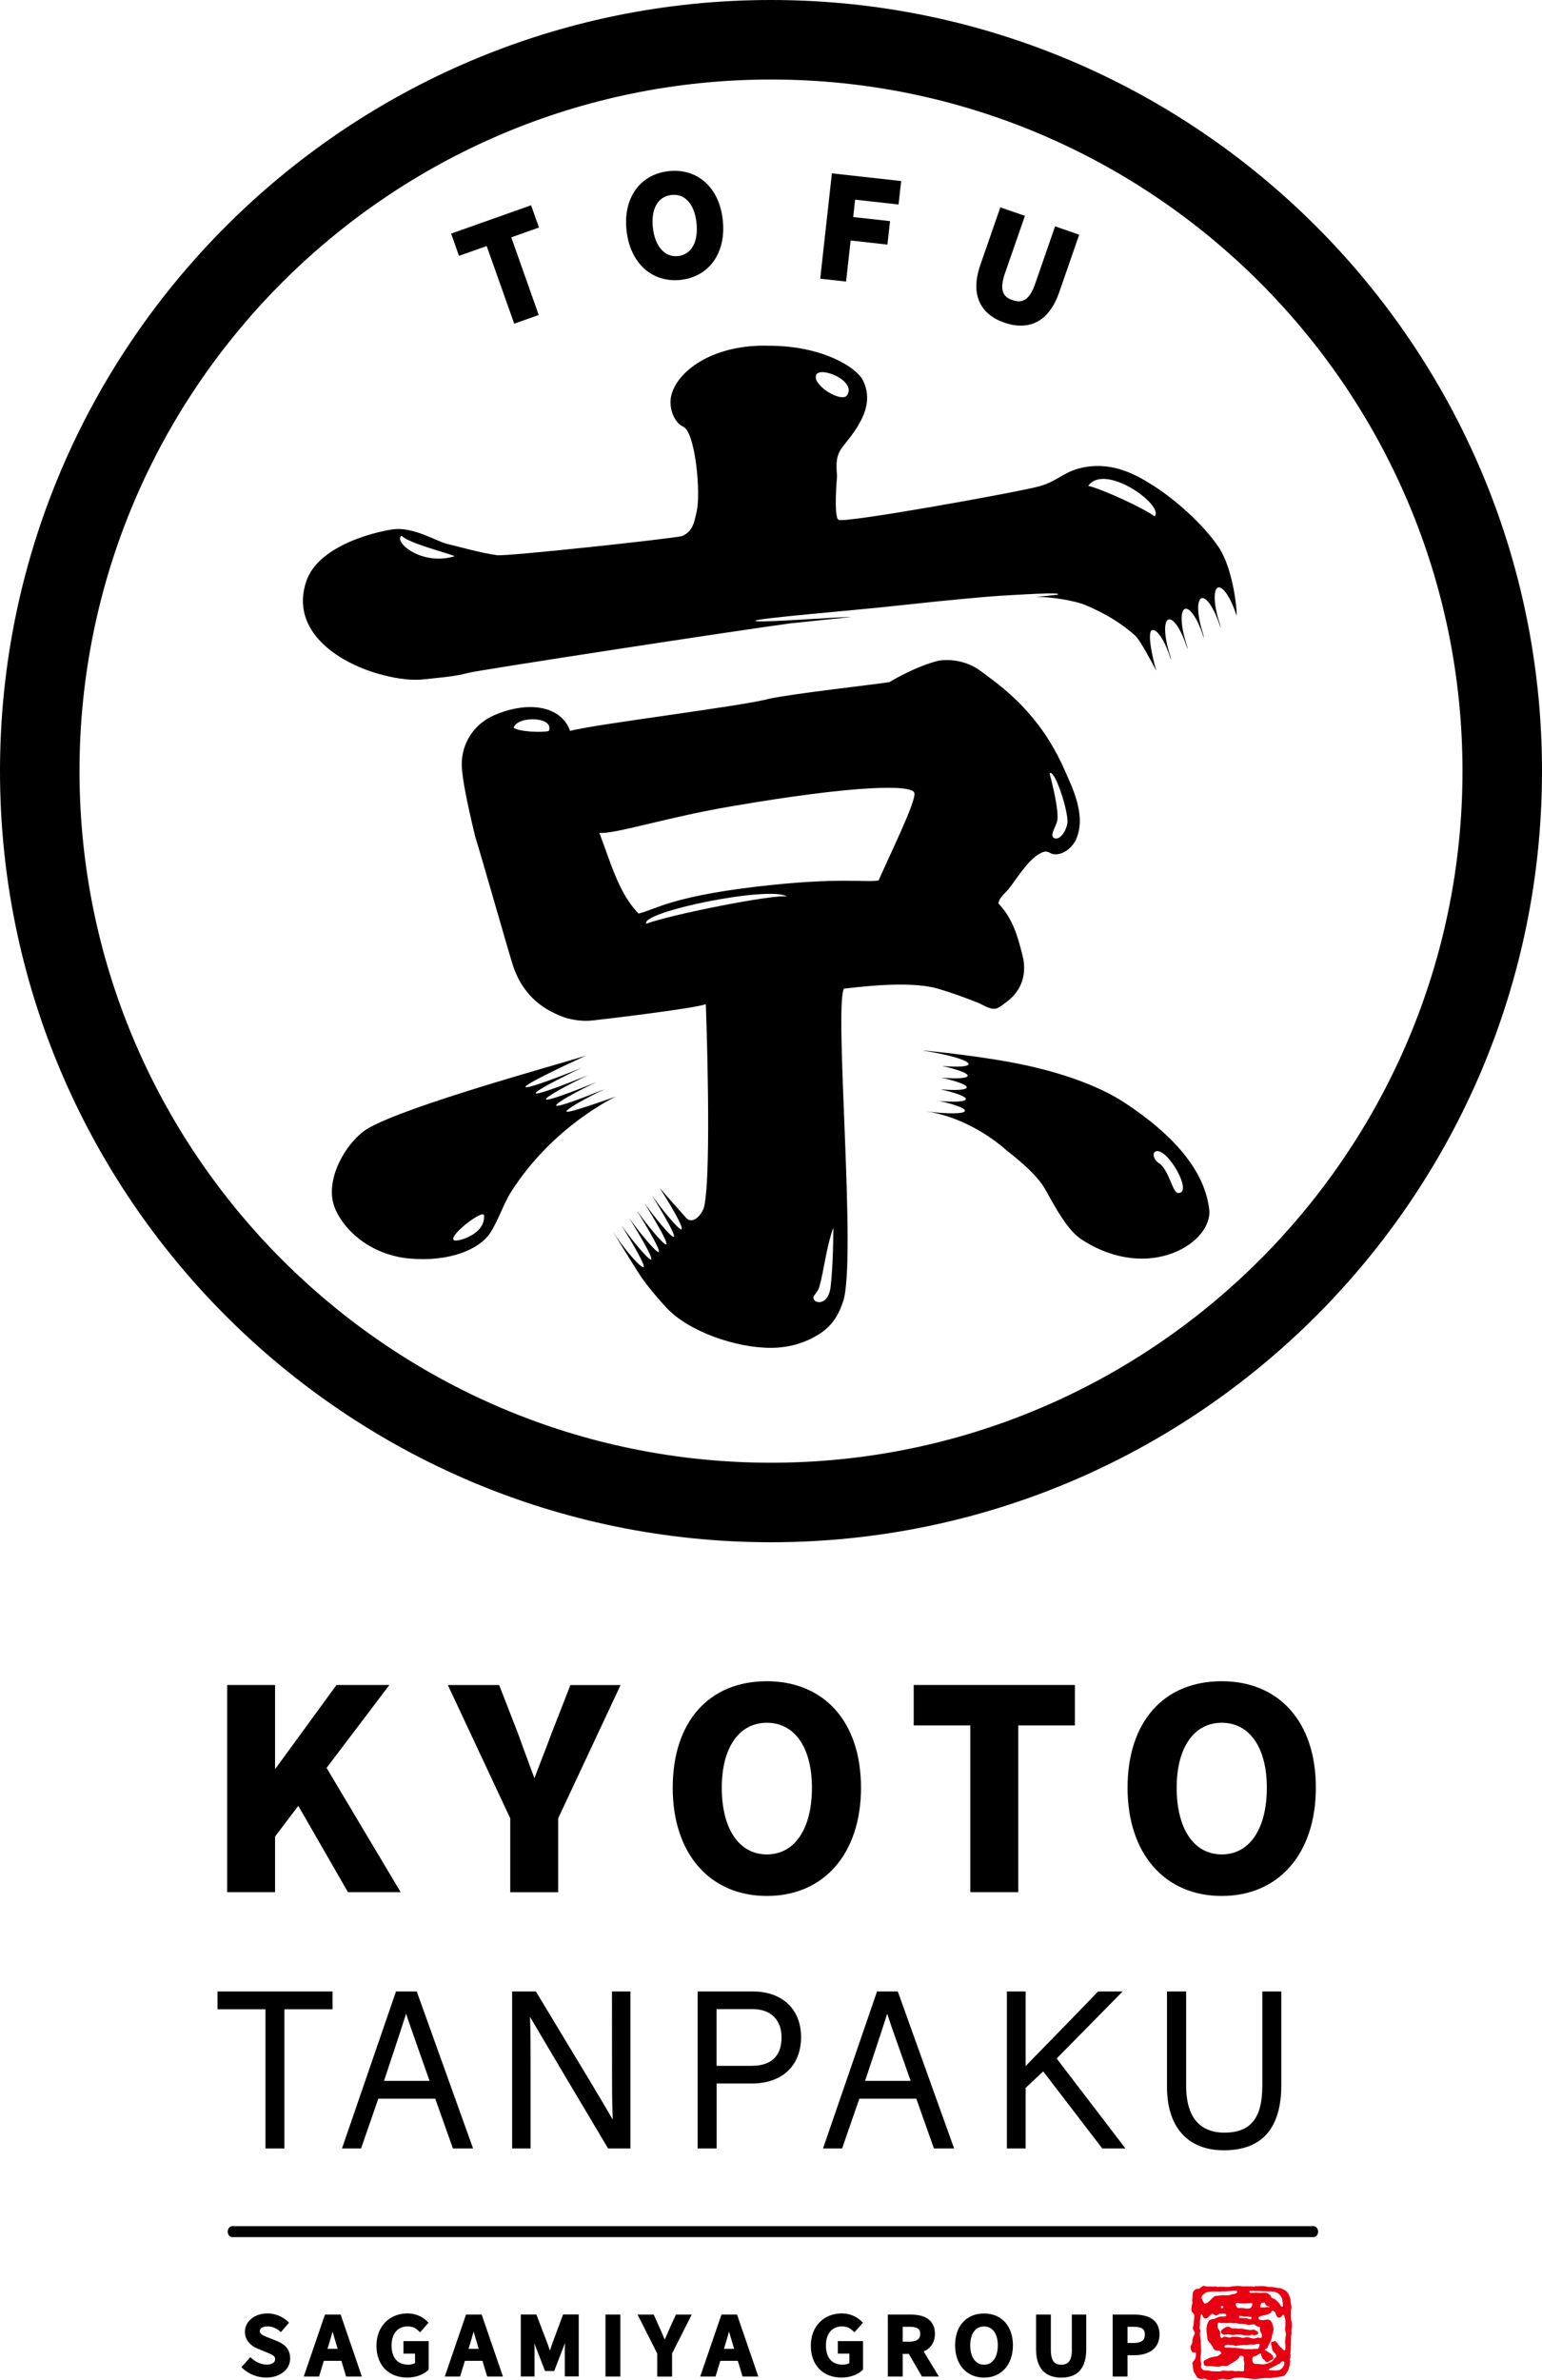 <svg width="286.64" height="442.36" viewBox="0 0 286.64 442.36" xmlns="http://www.w3.org/2000/svg" xmlns:xlink="http://www.w3.org/1999/xlink" overflow="hidden"><defs></defs><g><path d="M72.38 313.17 62.55 313.17 51.15 328.8 51.13 328.8 51.13 313.17 42.23 313.17 42.23 351.68 51.13 351.68 51.13 341.34 55.45 335.63 64.65 351.62 64.69 351.68 74.48 351.68 60.71 328.58Z"/><path d="M102.57 322.05C102.04 323.5 101.48 324.93 100.95 326.31 100.43 327.64 99.9 329.01 99.37 330.44L99.32 330.44C99.01 329.59 98.7 328.76 98.4 327.95 97.66 325.95 96.96 324.06 96.24 322.05L92.82 313.26 92.79 313.18 83.25 313.18 94.85 337.95 94.85 351.69 103.76 351.69 103.76 337.95 115.27 313.37 115.36 313.19 106.03 313.19 102.57 322.05Z"/><path d="M142.55 312.47C131.75 312.47 125.05 320.05 125.05 332.26 125.05 344.48 131.92 352.38 142.55 352.38 153.18 352.38 160.05 344.48 160.05 332.26 160.05 326.21 158.37 321.16 155.2 317.67 152.1 314.27 147.73 312.47 142.55 312.47ZM142.55 320.19C147.72 320.19 150.93 324.81 150.93 332.26 150.93 339.91 147.72 344.66 142.55 344.66 137.38 344.66 134.17 339.91 134.17 332.26 134.17 324.82 137.38 320.19 142.55 320.19Z"/><path d="M169.85 320.68 180.37 320.68 180.37 351.68 189.28 351.68 189.28 320.68 199.81 320.68 199.81 313.17 169.85 313.17Z"/><path d="M239.75 317.67C236.66 314.26 232.28 312.47 227.1 312.47 216.3 312.47 209.6 320.05 209.6 332.26 209.6 344.48 216.47 352.38 227.1 352.38 237.73 352.38 244.6 344.48 244.6 332.26 244.61 326.21 242.93 321.17 239.75 317.67ZM227.11 320.19C232.28 320.19 235.49 324.81 235.49 332.26 235.49 339.91 232.28 344.66 227.11 344.66 221.94 344.66 218.73 339.91 218.73 332.26 218.73 324.82 221.94 320.19 227.11 320.19Z"/><g><path d="M40.43 373.44 49.35 373.44 49.35 399.31 52.87 399.31 52.87 373.44 61.82 373.44 61.82 370.13 40.43 370.13Z"/><path d="M73.61 370.13 63.57 399.31 67.12 399.31 70.32 390.06 80.91 390.06 84.19 399.31 87.94 399.31 77.47 370.13 73.61 370.13ZM79.85 386.75 71.38 386.75 72.62 383.02C73.9 379.17 74.89 376.19 75.49 374.26 75.98 375.8 76.79 378.08 77.96 381.38 78.51 382.94 79.14 384.71 79.85 386.75Z"/><path d="M113.77 384.05C113.77 387.54 113.77 390.87 113.9 393.95 111.92 390.47 107.28 382.82 103.46 376.5 102.03 374.13 100.71 371.97 99.72 370.31L99.61 370.13 95.2 370.13 95.2 399.31 98.63 399.31 98.63 385.22C98.63 381.27 98.63 377.78 98.52 374.84 101.4 379.76 109.6 393.54 112.93 399.13L113.04 399.31 117.19 399.31 117.19 370.13 113.76 370.13 113.77 384.05Z"/><path d="M139.97 370.13 129.68 370.13 129.68 399.31 133.21 399.31 133.21 387.24 139.73 387.24C145.4 387.24 148.91 383.92 148.91 378.59 148.91 373.45 145.4 370.13 139.97 370.13ZM145.28 378.67C145.28 382.13 143.37 383.95 139.75 383.95L133.2 383.95 133.2 373.41 139.89 373.41C143.26 373.41 145.28 375.38 145.28 378.67Z"/><path d="M163.03 370.13 153.16 398.82 152.99 399.31 156.54 399.31 159.74 390.06 170.33 390.06 173.61 399.31 177.36 399.31 166.89 370.13 163.03 370.13ZM169.28 386.75 160.81 386.75 162.07 382.96C163.34 379.14 164.32 376.19 164.92 374.27 165.41 375.81 166.22 378.1 167.4 381.42 167.94 382.96 168.57 384.72 169.28 386.75Z"/><path d="M208.69 370.13 204.12 370.13 204.01 370.24C201.24 373.15 197.47 377 194.45 380.1 192.9 381.68 191.55 383.06 190.65 384L190.65 370.13 187.17 370.13 187.17 399.31 190.65 399.31 190.65 388.05 193.92 384.99 204.9 399.31 209.21 399.31 196.42 382.59 208.69 370.13Z"/><path d="M234.65 370.13 234.65 387.67C234.65 393.69 232.47 396.37 227.58 396.37 224.34 396.37 220.49 394.86 220.49 387.67L220.49 370.13 216.93 370.13 216.93 387.84C216.93 395.34 220.78 399.65 227.51 399.65 234.59 399.65 238.18 395.57 238.18 387.52L238.18 370.13 234.65 370.13Z"/></g><g><path d="M51.4 435.07 49.8 434.43C48.87 434.07 48.3 433.82 48.3 433.28 48.3 432.45 49.38 432.38 49.71 432.38 50.53 432.38 51.22 432.64 51.94 433.22L52.22 433.45 53.72 431.69 53.47 431.45C52.49 430.51 51.12 429.97 49.71 429.97 47.33 429.97 45.53 431.44 45.53 433.38 45.53 434.82 46.4 435.93 48.05 436.58L49.65 437.24C50.68 437.66 51.14 437.87 51.14 438.46 51.14 439.38 50.02 439.48 49.53 439.48 48.62 439.48 47.61 439.06 46.82 438.35L46.54 438.1 44.88 439.96 45.15 440.21C46.29 441.28 47.87 441.89 49.49 441.89 52.07 441.89 53.94 440.39 53.94 438.31 53.93 436.31 52.49 435.5 51.4 435.07Z"/><path d="M60.41 430.18 56.46 441.7 59.31 441.7 60.2 438.78 63.46 438.78 64.34 441.7 67.27 441.7 63.32 430.18 60.41 430.18ZM61.13 435.71C61.38 434.91 61.62 434.09 61.82 433.33 62.05 434.14 62.28 434.94 62.52 435.71L62.77 436.55 60.87 436.55 61.13 435.71Z"/><path d="M75.01 437.44 77.15 437.44 77.15 439.2C76.85 439.38 76.38 439.49 75.9 439.49 73.9 439.49 72.79 438.22 72.79 435.91 72.79 433.73 73.94 432.38 75.78 432.38 76.78 432.38 77.35 432.78 77.82 433.22L78.1 433.48 79.66 431.69 79.41 431.44C78.4 430.47 77.16 429.97 75.72 429.97 72.34 429.97 69.98 432.44 69.98 435.97 69.98 439.57 72.22 441.89 75.7 441.89 77.23 441.89 78.68 441.37 79.58 440.51L79.69 440.4 79.69 435.12 75 435.12 75 437.44Z"/><path d="M86.63 430.18 82.68 441.7 85.53 441.7 86.42 438.78 89.68 438.78 90.56 441.7 93.49 441.7 89.54 430.18 86.63 430.18ZM87.35 435.71C87.6 434.91 87.84 434.09 88.04 433.33 88.27 434.14 88.5 434.94 88.74 435.71L88.99 436.55 87.09 436.55 87.35 435.71Z"/><path d="M102.62 435.69C102.49 436.06 102.36 436.44 102.24 436.82 102.23 436.84 102.23 436.86 102.22 436.88 102.22 436.88 102.22 436.87 102.22 436.86 102.09 436.46 101.95 436.07 101.81 435.68L99.71 430.17 96.81 430.17 96.81 441.69 99.36 441.69 99.36 436.39C99.36 436.13 99.35 435.84 99.33 435.53L101.32 440.68 103.02 440.68 104.98 435.59 105.02 435.48C105 435.8 104.99 436.11 104.99 436.38L104.99 441.68 107.58 441.68 107.58 430.16 104.67 430.16 102.62 435.69Z"/><rect x="112.55" y="430.18" width="2.76" height="11.52"/><path d="M124.29 433.17C124.09 433.66 123.88 434.12 123.67 434.6 123.63 434.68 123.6 434.76 123.56 434.84 123.32 434.28 123.09 433.74 122.85 433.16L121.52 430.19 118.52 430.19 122.17 437.42 122.17 441.71 124.93 441.71 124.93 437.42 128.58 430.19 125.64 430.19 124.29 433.17Z"/><path d="M137 430.18 134.11 430.18 130.16 441.7 133.01 441.7 133.9 438.78 137.15 438.78 138.03 441.7 140.96 441.7 137.09 430.43 137 430.18ZM134.83 435.71C135.08 434.92 135.31 434.1 135.52 433.33 135.75 434.14 135.98 434.94 136.22 435.71L136.47 436.55 134.57 436.55 134.83 435.71Z"/><path d="M155.75 437.44 157.89 437.44 157.89 439.2C157.59 439.38 157.12 439.49 156.64 439.49 154.64 439.49 153.53 438.22 153.53 435.91 153.53 433.73 154.68 432.38 156.52 432.38 157.52 432.38 158.09 432.78 158.56 433.22L158.84 433.48 160.4 431.69 160.15 431.44C159.14 430.47 157.9 429.97 156.46 429.97 153.08 429.97 150.72 432.44 150.72 435.97 150.72 439.57 152.96 441.89 156.44 441.89 157.97 441.89 159.42 441.37 160.32 440.51L160.43 440.4 160.43 435.12 155.74 435.12 155.74 437.44Z"/><path d="M173.79 433.75C173.79 432.12 173 430.18 169.24 430.18L165.04 430.18 165.04 441.7 167.8 441.7 167.8 437.49 168.94 437.49 171.38 441.7 174.52 441.7 171.7 437.03C173.04 436.45 173.79 435.31 173.79 433.75ZM167.8 432.45 169.03 432.45C170.71 432.45 171.06 432.97 171.06 433.75 171.06 434 171.06 434.58 170.43 434.94L170.42 434.92 170.33 434.99C170.03 435.13 169.62 435.22 169.03 435.22L167.8 435.22 167.8 432.45Z"/><path d="M182.92 429.98C179.65 429.98 177.54 432.3 177.54 435.9 177.54 439.49 179.7 441.9 182.92 441.9 186.14 441.9 188.29 439.49 188.29 435.9 188.29 432.31 186.18 429.98 182.92 429.98ZM182.92 439.5C181.34 439.5 180.36 438.12 180.36 435.9 180.36 433.73 181.34 432.39 182.92 432.39 184.5 432.39 185.48 433.74 185.48 435.9 185.48 438.12 184.5 439.5 182.92 439.5Z"/><path d="M199.25 436.75C199.25 439.19 198.19 439.5 197.27 439.5 196.37 439.5 195.34 439.19 195.34 436.75L195.34 430.18 192.59 430.18 192.59 436.6C192.59 440.98 195.14 441.9 197.27 441.9 200.36 441.9 201.92 440.12 201.92 436.6L201.92 430.18 199.24 430.18 199.24 436.75Z"/><path d="M210.78 430.18 206.83 430.18 206.83 441.7 209.59 441.7 209.59 437.74 210.85 437.74C213.79 437.74 215.54 436.29 215.54 433.87 215.54 432.19 214.72 430.18 210.78 430.18ZM209.59 432.45 210.61 432.45C212.44 432.45 212.81 432.99 212.81 433.87 212.81 434.66 212.56 435.46 210.68 435.46L209.59 435.46 209.59 432.45Z"/></g><g><path d="M223.96 424.87C224.12 424.92 224.27 424.97 224.44 424.97 224.7 424.98 224.96 424.94 225.22 424.97 225.47 425 225.71 424.96 225.96 424.96 226.08 424.96 226.18 425.02 226.3 425.05 226.41 425.06 226.52 425.03 226.63 425.02 226.9 424.99 227.17 425.02 227.43 425.03 227.69 425.05 227.96 425.03 228.23 425.05 228.46 425.06 228.68 424.99 228.91 424.96 229.45 424.91 229.99 424.81 230.53 424.89 230.83 424.94 231.11 424.97 231.39 424.94 231.65 424.9 231.92 424.95 232.18 424.95 232.36 424.96 232.55 424.92 232.72 424.95 232.88 424.96 233.02 425.02 233.18 424.96 233.41 424.88 233.57 424.9 233.8 424.91 233.92 424.91 234.03 424.89 234.14 424.89 234.61 424.87 235.12 424.89 235.59 425 235.82 425.06 236.02 425.06 236.27 425.05 236.58 425.04 236.9 425.14 237.2 425.18 237.35 425.2 237.51 425.22 237.66 425.24 237.86 425.27 238.05 425.26 238.24 425.35 238.44 425.44 238.64 425.55 238.83 425.65 239.06 425.76 239.23 425.96 239.38 426.17 239.48 426.31 239.59 426.45 239.65 426.61 239.71 426.79 239.74 426.99 239.82 427.15 239.91 427.34 239.9 427.55 239.91 427.76 239.92 427.97 239.95 428.18 240 428.38 240.03 428.52 240.07 428.66 240.07 428.8 240.08 428.95 240.02 429.08 240.01 429.23 240 429.35 239.96 429.46 239.96 429.57 239.96 429.67 239.97 430.33 239.97 430.42 239.97 430.53 240.01 431.1 240.02 431.19 240.03 431.3 240.07 431.4 240.09 431.51 240.15 432 240.17 432.44 240.08 432.93 240.02 433.25 240.12 433.59 240.04 433.91 239.96 434.23 240 434.59 239.97 434.92 239.94 435.41 239.96 435.89 239.94 436.37 239.94 436.53 239.9 436.69 239.91 436.85 239.91 437 239.86 437.13 239.87 437.28 239.89 437.52 239.9 437.77 239.88 438.02 239.87 438.12 239.85 438.21 239.81 438.3 239.76 438.4 239.72 438.46 239.75 438.57 239.76 438.68 239.84 438.76 239.84 438.88 239.84 439.01 239.76 439.13 239.76 439.26 239.75 439.37 239.77 439.47 239.75 439.58 239.72 439.73 239.64 439.87 239.61 440.02 239.58 440.13 239.58 440.24 239.53 440.36 239.34 440.77 239.11 441.13 238.82 441.47 238.64 441.68 237.51 441.78 237.17 441.85 237 441.89 236.83 441.89 236.66 441.91 236.41 441.94 236.16 442.01 235.9 441.98 235.66 441.97 235.44 441.96 235.2 441.96 234.58 441.98 233.97 442.13 233.35 442.17 232.91 442.2 232.51 442.1 232.08 442.04 231.88 442.01 231.68 442.03 231.49 441.99 231.12 441.9 230.8 441.88 230.41 441.9 230 441.93 229.55 441.89 229.17 442.03 228.95 442.1 228.75 442.21 228.51 442.24 228.24 442.28 227.97 442.23 227.71 442.19 227.56 442.16 227.42 442.13 227.27 442.13 227.14 442.13 227 442.18 226.86 442.2 226.72 442.21 226.59 442.23 226.45 442.27 226.32 442.31 226.21 442.37 226.06 442.39 225.77 442.42 225.47 442.38 225.19 442.36 225.01 442.35 224.85 442.35 224.68 442.36 224.36 442.37 224.19 442.08 223.9 442.07 223.8 442.07 223.69 442.15 223.59 442.16 223.49 442.16 223.39 442.16 223.3 442.15 223.08 442.13 222.86 442.07 222.67 441.97 222.51 441.88 222.45 441.75 222.38 441.58 222.31 441.42 222.22 441.31 222.11 441.16 221.88 440.86 221.8 440.38 221.74 440 221.72 439.87 221.76 439.74 221.73 439.62 221.7 439.49 221.66 439.39 221.66 439.25 221.68 438.98 221.9 438.81 222.04 438.61 222.2 438.38 222.28 438.08 222.29 437.8 222.29 437.6 222.42 437.31 222.16 437.22 221.94 437.16 221.64 437.3 221.53 437.01 221.5 436.91 221.42 436.83 221.39 436.73 221.35 436.63 221.33 436.52 221.32 436.42 221.29 436.23 221.29 436.03 221.41 435.88 221.54 435.7 221.62 435.55 221.64 435.32 221.64 435.2 221.64 435.08 221.65 434.96 221.66 434.82 221.72 434.69 221.74 434.56 221.78 434.36 221.83 434.25 221.94 434.07 222.03 433.93 222.08 433.78 222.1 433.61 222.03 433.18 221.59 432.95 221.77 432.46 221.93 432.12 221.88 431.7 221.93 431.32 221.97 431.05 222.01 430.77 222.02 430.5 222.02 430.36 222.01 430.23 221.95 430.11 221.89 429.99 221.75 429.94 221.67 429.83 221.62 429.76 221.58 429.68 221.54 429.6 221.43 429.37 221.47 429.1 221.51 428.86 221.54 428.63 221.53 428.36 221.63 428.14 221.71 427.94 221.58 427.68 221.62 427.46 221.66 427.15 221.69 426.88 221.69 426.57 221.69 426.29 221.72 425.99 221.93 425.78 221.99 425.72 222.03 425.64 222.09 425.58 222.17 425.5 222.31 425.46 222.41 425.42 222.55 425.37 222.69 425.44 222.82 425.39 223 425.35 223.12 425.21 223.25 425.11 223.54 424.87 223.68 424.79 223.96 424.87ZM229.69 425.76C229.62 425.76 229.55 425.78 229.48 425.78 229.26 425.79 229.04 425.75 228.83 425.81 228.69 425.85 228.55 425.81 228.41 425.81 228.25 425.82 228.09 425.85 227.94 425.87 227.64 425.9 227.36 425.84 227.06 425.89 226.76 425.94 226.45 425.89 226.15 425.89 225.98 425.89 225.81 425.91 225.63 425.91 225.41 425.91 225.21 425.88 224.99 425.91 224.76 425.93 224.55 426 224.32 426.04 224.18 426.06 224.07 426.18 223.95 426.25 223.69 426.42 223.48 426.54 223.39 426.86 223.35 427 223.37 427.13 223.43 427.27 223.54 427.5 223.63 427.77 223.77 427.99 223.96 428.27 224.31 428.07 224.52 427.92 224.95 427.61 225.26 427.16 225.68 426.83 225.9 426.67 226.23 426.72 226.48 426.68 226.71 426.65 226.95 426.6 227.17 426.59 227.63 426.57 228.11 426.63 228.57 426.57 228.69 426.56 228.77 426.49 228.87 426.45 229.13 426.37 229.41 426.39 229.65 426.3 229.74 426.26 229.86 426.22 229.92 426.14 229.96 426.09 230.01 425.92 229.96 425.86 229.88 425.77 229.79 425.76 229.69 425.76ZM234.4 425.82C234.08 425.81 233.75 425.81 233.43 425.8 233.09 425.8 232.68 425.74 232.34 425.81 232.25 425.83 232.21 425.87 232.23 425.96 232.3 426.2 232.64 426.16 232.83 426.15 233.12 426.13 233.38 426.1 233.67 426.13 233.92 426.15 234.18 426.16 234.43 426.15 234.67 426.15 234.9 426.12 235.14 426.12 235.45 426.1 235.78 426.31 236.02 426.49 236.11 426.55 236.19 426.63 236.24 426.73 236.29 426.84 236.3 426.98 236.38 427.07 236.47 427.18 236.58 427.14 236.7 427.18 236.82 427.2 236.93 427.29 237.03 427.36 237.25 427.51 237.43 427.74 237.62 427.92 237.75 428.04 237.83 428.15 237.92 428.3 238 428.44 238.24 428.88 238.43 428.69 238.51 428.61 238.49 428.46 238.48 428.37 238.47 428.1 238.42 427.85 238.39 427.58 238.36 427.1 238.06 426.61 237.68 426.31 237.17 425.89 236.45 425.88 235.83 425.88 235.42 425.88 235.01 425.84 234.6 425.84 234.54 425.83 234.48 425.82 234.4 425.82ZM234.57 428C234.54 428.01 234.51 428.03 234.48 428.06 234.42 428.11 234.38 428.21 234.35 428.28 234.32 428.36 234.33 428.44 234.31 428.52 234.3 428.6 234.25 428.66 234.24 428.74 234.21 428.92 234.8 428.84 234.89 428.85 235.02 428.86 235.12 428.86 235.25 428.83 235.37 428.81 235.5 428.75 235.63 428.77 235.65 428.78 235.97 428.91 235.97 428.87 235.98 428.6 235.68 428.69 235.54 428.57 235.32 428.46 235.18 428.29 235.15 428.05 235.13 427.92 234.91 427.96 234.83 427.97 234.76 427.99 234.66 427.98 234.57 428ZM229.95 428.02C229.77 428.05 229.62 428.24 229.72 428.42 229.79 428.57 229.85 428.73 229.96 428.86 230.12 429.05 230.44 428.96 230.66 428.96 230.87 428.96 231.09 428.99 231.29 429.01 231.48 429.03 231.67 429.11 231.86 429.08 232.04 429.05 232.22 429.09 232.39 429 232.55 428.91 232.66 428.74 232.71 428.56 232.79 428.31 232.95 428.08 232.57 428.06 232.32 428.04 232.06 428.1 231.81 428.1 231.38 428.1 230.95 428.12 230.51 428.1 230.32 428.11 230.14 427.99 229.95 428.02ZM227.03 428.64C226.98 428.73 226.9 428.81 226.94 428.94 227.01 428.99 227.1 429.01 227.2 429 227.26 428.92 227.45 428.93 227.4 428.77 227.4 428.58 227.17 428.51 227.03 428.64ZM237.09 429.86C236.99 429.67 236.76 429.5 236.57 429.47 236.36 429.43 236.37 429.62 236.32 429.76 236.28 429.9 236.09 429.95 235.98 430 235.84 430.06 235.71 430.13 235.57 430.17 235.25 430.27 234.92 430.33 234.59 430.41 234.39 430.46 234.16 430.5 234.01 430.64 233.93 430.72 233.92 430.84 233.96 430.95 233.97 431.01 234.01 431.06 234.07 431.09 234.18 431.17 234.34 431.17 234.48 431.2 234.73 431.24 234.93 431.19 235.17 431.16 235.36 431.13 235.63 431.08 235.81 431.12 236.29 431.23 236.49 431.73 236.58 432.15 236.63 432.38 236.69 432.59 236.74 432.81 236.8 433.07 236.66 433.31 236.61 433.55 236.56 433.76 236.47 433.96 236.43 434.18 236.41 434.29 236.42 434.4 236.4 434.51 236.38 434.62 236.33 434.73 236.3 434.84 236.23 435.06 236.17 435.24 236.04 435.43 235.93 435.6 235.84 435.78 235.76 435.96 235.7 436.11 235.67 436.3 235.56 436.41 235.47 436.49 234.96 436.61 235.16 436.81 235.22 436.87 235.37 436.9 235.45 436.95 235.55 437.01 235.64 437.08 235.74 437.15 235.83 437.21 235.91 437.27 236 437.32 236.09 437.37 236.19 437.38 236.26 437.46 236.29 437.5 236.3 437.54 236.34 437.57 236.44 437.64 236.49 437.65 236.55 437.77 236.64 437.94 236.74 438.17 236.69 438.36 236.65 438.48 236.58 438.53 236.46 438.56 236.31 438.61 236.18 438.65 236.06 438.76 235.85 438.95 235.52 439.16 235.26 438.91 235.19 438.83 235.14 438.73 235.07 438.66 234.99 438.58 234.9 438.54 234.81 438.48 234.7 438.41 234.66 438.29 234.62 438.17 234.58 438.04 234.5 437.93 234.45 437.82 234.41 437.68 234.51 437.42 234.27 437.42 234.15 437.42 234.07 437.52 233.98 437.58 233.88 437.64 233.76 437.67 233.67 437.73 233.53 437.81 233.41 437.9 233.24 437.93 232.97 437.96 232.83 438.05 232.81 438.35 232.79 438.68 232.75 439.02 233.05 439.24 233.27 439.4 233.68 439.35 233.94 439.37 234.29 439.42 234.64 439.45 234.99 439.42 235.38 439.38 235.77 439.26 236.11 439.06 236.25 438.98 236.45 438.9 236.56 438.78 236.7 438.64 236.74 438.45 236.89 438.32 236.98 438.23 237.12 438.18 237.19 438.06 237.34 437.79 237.17 437.57 236.99 437.37 236.82 437.2 236.63 437.02 236.53 436.79 236.47 436.65 236.46 436.48 236.44 436.33 236.42 436.19 236.37 436.05 236.33 435.91 236.29 435.74 236.21 435.5 236.3 435.33 236.36 435.23 236.63 435.23 236.73 435.21 236.83 435.19 236.91 435.05 237.02 435.08 237.11 435.1 237.15 435.21 237.21 435.26 237.29 435.34 237.39 435.38 237.45 435.48 237.51 435.58 237.55 435.69 237.63 435.78 237.71 435.87 237.8 435.94 237.86 436.06 237.9 436.17 237.99 436.21 238.08 436.27 238.18 436.35 238.26 436.45 238.35 436.54 238.46 436.66 238.6 436.86 238.79 436.84 238.93 436.83 238.92 436.68 238.92 436.57 238.93 436.24 238.99 435.89 238.91 435.56 238.85 435.32 238.9 435.06 238.93 434.82 238.94 434.57 238.95 434.33 239.02 434.09 239.08 433.89 239.03 433.62 238.97 433.43 238.81 432.97 238.91 432.52 238.94 432.04 238.96 431.79 238.93 431.57 238.92 431.33 238.92 431.22 238.94 431.12 238.91 431.02 238.88 430.9 238.81 430.8 238.78 430.68 238.77 430.61 238.69 430.19 238.56 430.22 238.31 430.26 238.26 430.61 238.02 430.7 237.83 430.77 237.54 430.79 237.4 430.6 237.29 430.46 237.17 430.22 237.16 430.03 237.14 429.97 237.12 429.92 237.09 429.86ZM226.88 430.01C226.71 429.95 226.45 430.17 226.32 430.25 226.23 430.3 226.14 430.35 226.04 430.36 225.78 430.38 225.64 430.07 225.4 430.04 225.27 430.02 225.14 430.13 225.05 430.22 224.89 430.35 224.75 430.52 224.6 430.66 224.47 430.79 224.35 430.91 224.15 430.9 223.95 430.88 223.76 430.81 223.64 430.65 223.54 430.52 223.55 430.26 223.41 430.17 223.16 430 223.14 430.91 223.12 431.02 223.1 431.12 223.07 431.22 223.05 431.32 223.03 431.43 223.06 431.57 223.07 431.69 223.07 431.83 223.07 431.97 223.05 432.11 223.02 432.31 222.98 432.53 223.01 432.74 223.02 432.86 223.08 432.98 223.11 433.1 223.16 433.25 223.15 433.32 223.09 433.48 223.05 433.59 223.07 433.67 223.07 433.78 223.07 433.97 223.08 434.16 223.11 434.36 223.15 434.63 223.19 434.88 223.2 435.13 223.21 435.32 223.2 435.53 223.22 435.73 223.26 436.14 223.28 436.54 223.27 436.94 223.27 437.13 223.27 437.3 223.24 437.49 223.21 437.68 223.16 437.88 223.16 438.07 223.17 438.2 223.19 438.32 223.18 438.44 223.17 438.55 223.14 438.66 223.16 438.77 223.2 439 223.32 439.15 223.32 439.39 223.32 439.62 223.19 439.76 223.27 440 223.33 440.2 223.49 440.39 223.68 440.48 224.02 440.63 224.42 440.54 224.78 440.6 224.91 440.63 225.02 440.69 225.15 440.71 225.28 440.73 225.41 440.7 225.54 440.71 225.67 440.71 225.78 440.75 225.91 440.75 226.04 440.75 226.16 440.73 226.29 440.74 226.56 440.76 226.78 440.75 227.03 440.67 227.3 440.58 227.52 440.61 227.8 440.63 228.07 440.66 228.32 440.66 228.6 440.65 228.8 440.65 229.03 440.58 229.23 440.65 229.51 440.73 229.76 440.71 230.06 440.69 230.29 440.66 230.51 440.7 230.74 440.73 230.88 440.74 231.1 440.78 231.2 440.64 231.36 440.42 231.23 439.99 231.26 439.73 231.28 439.52 231.35 439.29 231.29 439.08 231.26 438.97 231.25 438.87 231.22 438.76 231.19 438.67 231.16 438.6 231.17 438.5 231.18 438.31 231.25 438.1 231.1 437.94 230.92 437.87 230.71 437.79 230.51 437.87 230.39 437.92 230.39 438.03 230.35 438.14 229.87 438.77 229.11 439.1 228.46 439.53 228.28 439.65 228.09 439.76 227.87 439.75 227.59 439.74 227.3 439.62 227.02 439.72 226.88 439.77 226.76 439.85 226.61 439.87 226.46 439.89 226.3 439.87 226.13 439.86 225.81 439.84 225.5 439.8 225.18 439.77 224.78 439.73 224.24 439.87 223.9 439.61 223.83 439.55 223.8 439.48 223.78 439.4 223.75 439.24 223.7 439.03 223.76 438.88 223.83 438.66 224.16 438.56 224.34 438.47 224.59 438.33 224.84 438.21 225.11 438.15 225.35 438.1 225.58 438.04 225.82 437.99 226 437.95 226.21 437.95 226.39 437.88 226.49 437.84 226.52 437.75 226.61 437.69 226.73 437.6 226.94 437.59 226.99 437.42 227.05 437.23 226.79 436.94 226.61 436.87 226.51 436.83 226.38 436.87 226.27 436.87 226.13 436.88 226.01 436.85 225.87 436.8 225.69 436.74 225.67 436.63 225.57 436.49 225.55 436.46 225.43 436.22 225.44 436.22 225.32 436.01 225.19 435.81 225.04 435.62 224.77 435.28 224.45 435.04 224.43 434.57 224.42 434.29 224.38 434.01 224.33 433.72 224.24 433.23 224.26 432.61 224.37 432.11 224.4 431.97 224.47 431.84 224.53 431.71 224.61 431.55 224.66 431.37 224.81 431.25 224.95 431.14 225.14 431.09 225.29 431.04 225.48 430.98 225.67 431.03 225.86 430.93 226.22 430.76 226.62 430.53 227.03 430.55 227.2 430.55 227.35 430.55 227.51 430.55 227.62 430.55 227.77 430.56 227.88 430.5 228.02 430.42 227.93 430.17 227.83 430.08 227.52 429.88 227.2 430.15 226.88 430.01ZM230.46 430.45C230.32 430.5 230.23 430.67 230.37 430.78 230.5 430.87 230.74 430.8 230.89 430.81 231.03 430.83 231.16 430.84 231.3 430.83 231.38 430.83 231.42 430.85 231.48 430.86 231.6 430.87 231.71 430.86 231.83 430.89 231.96 430.93 232.08 430.98 232.22 431.01 232.38 431.05 232.6 431.07 232.63 430.85 232.63 430.79 232.67 430.68 232.61 430.63 232.54 430.58 232.33 430.63 232.23 430.6 232.06 430.55 231.88 430.49 231.7 430.53 231.49 430.56 231.26 430.56 231.05 430.52 230.86 430.48 230.68 430.36 230.46 430.45ZM226.36 431.82C226.35 431.84 226.33 431.87 226.33 431.9 226.33 431.96 226.35 432.03 226.34 432.09 226.34 432.16 226.32 432.23 226.32 432.31 226.34 432.54 226.4 432.79 226.55 432.97 226.7 433.17 226.81 433.31 226.83 433.57 226.85 433.69 226.85 433.79 226.83 433.9 226.81 434.01 226.83 434.06 226.86 434.17 226.89 434.27 226.87 434.4 226.95 434.48 227.08 434.62 227.28 434.45 227.39 434.37 227.58 434.25 227.75 434.26 227.95 434.33 228.14 434.39 228.35 434.45 228.56 434.46 228.71 434.46 228.85 434.39 229 434.34 229.17 434.28 229.28 434.33 229.45 434.34 229.58 434.35 229.7 434.3 229.84 434.3 230.01 434.3 230.17 434.33 230.34 434.37 230.66 434.45 230.99 434.56 231.33 434.48 231.51 434.43 231.66 434.37 231.84 434.38 232.02 434.39 232.2 434.45 232.38 434.5 232.73 434.6 233.11 434.71 233.47 434.55 233.67 434.46 233.96 434.46 234.16 434.5 234.25 434.51 234.36 434.56 234.45 434.5 234.53 434.44 234.55 434.28 234.56 434.19 234.59 433.96 234.54 433.78 234.42 433.6 234.34 433.49 234.3 433.39 234.27 433.26 234.23 433.1 234.18 433 234.2 432.83 234.22 432.71 234.25 432.57 234.13 432.49 234.05 432.43 233.94 432.48 233.85 432.45 233.73 432.41 233.61 432.33 233.51 432.26 233.4 432.18 233.27 432.04 233.13 432 232.98 431.96 232.77 432.03 232.62 432.06 232.42 432.09 232.21 432.12 232.01 432.11 231.85 432.11 231.74 432.01 231.59 431.97 231.45 431.95 231.3 431.94 231.15 431.91 230.94 431.87 230.78 431.89 230.58 431.9 230.4 431.91 230.25 431.85 230.09 431.84 229.9 431.83 229.72 431.75 229.54 431.77 229.44 431.78 229.36 431.81 229.26 431.8 229.07 431.79 228.88 431.73 228.69 431.73 228.49 431.74 228.29 431.76 228.08 431.77 227.91 431.78 227.74 431.75 227.56 431.74 227.41 431.73 227.28 431.75 227.13 431.77 227 431.78 226.85 431.69 226.72 431.69 226.58 431.67 226.42 431.71 226.36 431.82ZM228.31 432.43C227.82 432.43 227.33 432.81 227.01 433.15 227.01 433.16 226.97 433.32 226.97 433.34 226.95 433.42 226.99 433.51 227.02 433.59 227.05 433.68 227.1 433.68 227.16 433.75 227.32 433.89 227.53 433.94 227.73 433.93 227.93 433.93 228.12 433.82 228.32 433.86 228.64 433.91 229.03 434 229.36 433.97 229.56 433.95 229.74 433.88 229.96 433.9 230.16 433.91 230.38 433.91 230.59 433.91 230.81 433.9 231 433.98 231.2 434.03 231.39 434.07 231.58 434 231.77 434.04 231.97 434.09 232.12 434.09 232.32 434.04 232.46 434 232.59 433.95 232.74 433.93 232.91 433.91 232.99 434.06 233.15 434.05 233.25 434.04 233.34 433.99 233.43 433.97 233.51 433.95 233.6 433.96 233.67 433.92 233.81 433.85 233.93 433.68 233.89 433.53 233.81 433.29 233.49 433.22 233.3 433.07 233.01 432.82 232.71 433.12 232.38 433.07 232.19 433.04 232.01 432.99 231.82 432.97 231.56 432.96 231.31 432.88 231.06 432.83 230.71 432.76 230.36 432.87 230.01 432.79 229.83 432.75 229.64 432.74 229.45 432.75 229.3 432.75 229.15 432.78 229 432.74 228.77 432.68 228.57 432.43 228.31 432.43ZM234.05 435.64C233.99 435.59 233.74 435.64 233.67 435.65 233.54 435.67 233.42 435.71 233.29 435.74 233.03 435.8 232.8 435.75 232.54 435.77 232.47 435.78 232.42 435.74 232.36 435.75 232.19 435.77 232.03 435.81 231.86 435.82 231.69 435.83 231.51 435.83 231.35 435.83 230.98 435.82 230.62 435.87 230.26 435.92 229.97 435.96 229.59 436.09 229.33 435.89 229.15 435.82 228.95 435.84 228.75 435.83 228.57 435.82 228.39 435.75 228.21 435.79 228.16 435.79 228.1 435.79 228.06 435.8 227.86 435.83 227.59 435.95 227.63 436.19 227.67 436.4 228.15 436.31 228.29 436.3 228.46 436.29 228.62 436.32 228.79 436.34 228.93 436.36 229.06 436.38 229.19 436.38 229.34 436.38 229.47 436.34 229.61 436.37 229.97 436.43 230.33 436.43 230.69 436.49 231.06 436.55 231.44 436.62 231.83 436.61 232.08 436.6 232.36 436.59 232.6 436.62 232.78 436.64 232.92 436.59 233.08 436.55 233.24 436.52 233.4 436.57 233.55 436.57 233.73 436.57 233.88 436.53 233.97 436.37 234.02 436.27 234.08 436.17 234.1 436.06 234.11 436.02 234.19 435.77 234.16 435.75L234.05 435.64ZM238.66 438.94C238.59 438.86 238.48 438.82 238.33 438.89 238.16 438.98 238.05 439.17 237.89 439.28 237.77 439.37 237.59 439.34 237.49 439.45 237.38 439.56 237.34 439.58 237.2 439.63 237.03 439.69 236.87 439.82 236.71 439.9 236.42 440.05 236.02 440.16 235.82 440.43 235.96 440.59 236.24 440.54 236.42 440.55 236.59 440.55 236.74 440.54 236.91 440.58 237.1 440.61 237.3 440.57 237.49 440.55 237.68 440.51 237.86 440.49 238.02 440.4 238.15 440.33 238.25 440.2 238.36 440.09 238.54 439.92 238.71 439.63 238.75 439.37 238.76 439.31 238.76 439.24 238.75 439.18 238.75 439.09 238.72 439 238.66 438.94Z" fill="#E60012"/></g><path d="M244.18 415.79 43.17 415.79C42.71 415.79 42.33 415.33 42.33 414.77 42.33 414.21 42.71 413.75 43.17 413.75L244.18 413.75C244.64 413.75 245.02 414.21 245.02 414.77 245.02 415.33 244.65 415.79 244.18 415.79Z"/><path d="M143.32 286.64C64.29 286.64 0 222.35 0 143.32 0 64.29 64.29 0 143.32 0 222.35 0 286.64 64.29 286.64 143.32 286.64 222.35 222.35 286.64 143.32 286.64ZM143.32 14.78C72.44 14.78 14.78 72.44 14.78 143.32 14.78 214.2 72.44 271.86 143.32 271.86 214.2 271.86 271.86 214.2 271.86 143.32 271.86 72.44 214.2 14.78 143.32 14.78Z"/><g><path d="M90.47 45.73 95.59 60.16 100.14 58.54 95.04 44.11 100.19 42.29 98.72 38.15 83.86 43.42 85.32 47.55Z"/><path d="M134.35 40.85C134.02 37.89 132.89 35.47 131.07 33.85 129.28 32.24 126.86 31.52 124.29 31.81 118.95 32.4 115.8 36.84 116.47 42.85 116.8 45.82 117.93 48.26 119.74 49.91 121.29 51.33 123.3 52.08 125.46 52.08 125.81 52.08 126.17 52.06 126.53 52.02 131.89 51.41 135.03 46.93 134.35 40.85ZM123.04 46.49C122.14 45.55 121.56 44.1 121.36 42.3 120.98 38.84 122.29 36.52 124.79 36.24 124.95 36.22 125.12 36.21 125.28 36.21 126.27 36.21 127.12 36.57 127.81 37.28 128.7 38.19 129.27 39.61 129.47 41.4 129.86 44.94 128.55 47.31 126.05 47.59 124.87 47.71 123.86 47.34 123.04 46.49Z"/><path d="M165.45 41.1 158.6 40.34 158.96 37.11 167.03 38.01 167.52 33.65 154.64 32.22 152.47 51.8 157.28 52.33 158.12 44.7 164.96 45.46Z"/><path d="M196.89 54.34 200.61 43.62 196.13 42.07 192.39 52.84C191.19 56.29 189.59 56.26 188.18 55.77 187.31 55.47 186.76 55.02 186.5 54.4 186.16 53.59 186.25 52.41 186.78 50.89L190.52 40.12 185.95 38.54 182.23 49.25C181.27 52.03 181.24 54.39 182.16 56.28 182.98 57.97 184.52 59.22 186.72 59.98 187.56 60.27 188.62 60.52 189.75 60.52 192.28 60.53 195.18 59.26 196.89 54.34Z"/></g><g><path d="M226.49 101.63C223.72 97.53 218.4 92.69 213.8 89.89 211.17 88.28 207.03 85.91 201.8 86.8 197.7 87.5 196.93 89.35 193.13 90.4 189.32 91.45 157.28 97.24 155.89 96.62 154.9 96.17 155.6 88.46 155.6 88.46 155.1 83.33 156.5 83.83 159.25 79.52 160.56 77.46 162.21 74.16 160.37 70.62 159.12 68.22 152.75 64.25 142.94 64.26 132.99 63.95 126.3 68.57 124.88 73.14 124.14 75.52 125.2 78.47 127 79.3 129.29 80.36 130.32 91.81 129.48 95.18 129.1 96.69 128.96 98.71 126.77 99.64 124.7 100.14 94.16 103.44 92.39 103.19 89.42 102.77 85.76 101.73 83.05 101.07 81.19 100.62 77.11 98.05 73.44 98.34 71.7 98.48 59.31 100.76 56.9 108.13 53.92 117.26 62.77 123.1 70.38 125.24 72.46 125.83 75.68 126.59 78.79 126.26 81.83 125.93 84.46 125.76 86.95 125.08 88.28 124.65 137.74 117.07 146.98 115.85 150.71 115.46 154.44 115.07 158.17 114.68 156.1 114.62 140.68 115.84 140.41 115.39 140.15 114.94 159.03 113.44 167.41 112.5 175.79 111.56 183.9 110.85 185.79 110.74 188.93 110.56 198 109.96 196.56 110.54 196.51 110.56 192.52 110.96 192.38 110.99 195.13 110.79 200.01 111.73 201.6 112.39 203.51 113.18 207.48 114.94 211.03 118.15 211.92 118.96 213.94 122.77 214.95 124.67 214.03 121.62 213.27 117.37 214.16 117.11 215.06 116.84 216.58 119.14 217.54 122.25 217.79 123.05 217.7 122.39 217.34 121.25 216.38 118.14 216.33 115.4 217.23 115.13 218.13 114.86 219.65 117.16 220.61 120.27 220.85 121.06 220.76 120.38 220.41 119.27 219.45 116.16 219.4 113.42 220.3 113.15 221.2 112.88 222.72 115.18 223.68 118.29 223.89 118.95 223.79 118.27 223.48 117.29 222.52 114.18 222.47 111.44 223.37 111.17 224.27 110.9 225.79 113.2 226.75 116.31 226.97 117.02 226.89 116.39 226.55 115.31 225.59 112.2 225.54 109.46 226.44 109.19 227.34 108.92 228.86 111.22 229.82 114.33 230.07 115.03 229.56 106.17 226.49 101.63ZM74.61 99.57C76.24 101.04 82.16 102.46 84.55 103.37 78.46 105.26 73.14 100.76 74.61 99.57ZM151.69 69.75C152.26 67.93 159.34 70.73 157.44 73.49 156.48 74.88 151.08 71.71 151.69 69.75ZM214.61 95.97C212.76 94.52 204.87 90.88 202.29 90.3 205.41 85.89 216.58 94.02 214.61 95.97Z"/><path d="M105.31 206.6C105.13 206.24 108.44 204.3 112.5 202.39 107.74 204.31 103.59 205.84 103.4 205.46 103.22 205.1 106.78 203.05 110.84 201.14 106.08 203.06 101.68 204.7 101.49 204.32 101.31 203.96 105.24 201.75 109.3 199.84 104.54 201.76 99.78 203.56 99.58 203.18 99.4 202.82 104.08 200.38 108.15 198.46 103.39 200.38 97.87 202.42 97.68 202.03 97.44 201.55 105.16 197.93 108.88 196.22 102.77 198.11 75.95 205.44 68.53 209.65 64.56 211.9 59.94 219.42 62.36 224.8 64.44 229.43 69.66 233.34 76.14 233.91 83.47 234.56 89.07 232.27 91.13 229.14 92.49 227.08 93.68 223.62 94.92 221.65 102.82 209.16 114.53 203.79 114.53 203.79 114.53 203.79 105.52 207.03 105.31 206.6ZM84.55 230.56C83.87 230.4 84.43 229.53 85.4 228.58 86.44 227.56 87.95 226.44 88.95 225.95 89.54 225.66 89.95 225.59 89.97 225.9 90.26 229.35 85.34 230.73 84.55 230.56Z"/><path d="M224.78 224.75C224.09 219.1 220.27 212.3 208.93 204.87 205.07 202.34 199.07 199.86 191.05 198.07 182.89 196.25 171.64 195.24 171.64 195.24L171.64 195.27C176.39 196 180.15 197.12 180.05 197.78 179.98 198.25 177.98 198.36 175.14 198.12 178.01 198.76 179.96 199.47 179.88 199.95 179.81 200.42 177.81 200.53 174.97 200.29 177.84 200.93 179.79 201.64 179.71 202.12 179.64 202.59 177.64 202.7 174.8 202.46 177.67 203.1 179.62 203.81 179.54 204.29 179.47 204.76 177.47 204.87 174.63 204.63 177.5 205.27 179.45 205.98 179.37 206.46 179.28 207.05 176.15 207.07 172.11 206.56L172.11 206.56C176.88 207.19 182.47 209.78 186.87 213.6 187.87 214.47 192.46 217.79 194.29 221.04 196.2 224.42 198.37 228.67 201.22 230.48 213.78 238.49 225.52 230.85 224.78 224.75ZM219.02 221.73C217.97 221.73 217.49 218.01 215.67 216.34 214.34 215.63 214.09 214.15 214.96 213.96 217.12 213.49 221.84 221.79 219.02 221.73Z"/><path d="M122.63 220.81C124.73 224.04 127.14 228.19 126.68 228.49 126.28 228.75 122.96 224.71 121.17 222.14 122.92 224.97 125.69 229.62 125.27 229.89 124.87 230.15 121.55 226.11 119.76 223.54 121.51 226.37 124.28 231.02 123.86 231.29 123.46 231.55 120.14 227.51 118.35 224.94 120.1 227.77 122.87 232.42 122.45 232.69 122.05 232.95 118.73 228.91 116.94 226.34 118.69 229.17 121.46 233.82 121.04 234.09 120.64 234.35 117.32 230.31 115.53 227.74 117.28 230.57 120.05 235.22 119.63 235.49 119.17 235.79 116.03 232.17 113.93 228.93 113.93 228.93 117.97 235.47 118.72 236.61 119.66 238.18 122.05 241.08 123.85 243.02 127.97 247.47 136.77 250.51 143.28 250.51 146.44 250.51 149.57 249.68 152.27 247.96 154.48 246.55 155.77 244.74 156.71 241.94 159.28 234.36 155.04 187.77 156.86 183.75 158.66 183.59 168.8 182.13 174.37 183.76 176.96 184.52 179.42 185.43 181.85 186.39 182.62 186.69 184 187.67 185.05 187.47 185.82 187.32 186.33 186.77 186.87 186.39 189.3 184.7 191.13 181.77 190.07 177.55 189.07 173.55 188.09 170.53 185.6 167.93 185.76 166.74 186.85 166.03 187.48 165.24 189.04 163.31 191.55 158.99 194.09 158.31 194.76 158.13 195.25 158.63 195.72 158.73 197.7 159.12 199.48 157.23 199.99 156.1 202.05 151.6 199.26 146.22 197.85 143.02 194.7 135.84 190.07 130.43 184.03 126.01 182.77 125.09 181.61 124.06 180.01 123.44 178.62 122.9 176.72 122.46 174.54 122.78 170.38 123.78 165.87 126.43 165.37 126.77 163.05 127.17 147.6 128.87 142.99 129.87 137.96 131.26 110.54 134.59 105.98 135.85 104.27 131.04 97.98 130.26 91.82 132.95 88.91 134.22 86.09 137.12 85.84 141.57 85.66 144.72 87.96 153.86 88.35 155.55 89.41 158.86 94.55 177 95.35 179.44 97.45 185.8 101.93 187.82 103.92 188.71 105.91 189.6 108.36 189.86 110.09 189.67 112.91 189.36 128.99 187.44 131.2 186.64 131.22 186.64 132.36 218.08 130.88 224.31 130.61 225.44 128.93 227.78 127.54 226.36M195.11 143.78C195.98 142.61 198.74 151.1 198.41 153.03 198.12 154.7 196.88 156.23 195.97 155.77 194.97 155.27 196.44 153.53 196.56 152.33 196.81 149.91 195.11 143.78 195.11 143.78ZM102 135.87C100.62 136.18 96.64 136.02 95.47 135.27 96.13 132.98 103.16 133.16 102 135.87ZM155.13 128.73C155.13 128.73 155.12 128.73 155.11 128.74 155.13 128.73 155.13 128.73 155.13 128.73ZM120.11 171.69C119.13 169.43 143.06 164.57 146.3 166.62 143.96 166.15 124.55 170 120.11 171.69ZM151.45 241.74C150.67 240.87 151.91 240.59 152.32 239.11 152.74 237.63 153.15 235.37 153.41 234.02 154.23 229.77 154.91 228.2 154.91 228.2 154.91 228.2 154.92 234.78 154.4 239.19 154.05 242.07 152.2 242.38 151.45 241.74ZM140.3 164.83C124.67 166.71 121.84 169.04 118.7 169.79 114.98 165.98 113.49 160.19 111.41 154.79 114.13 155.11 124.18 151.83 136.14 149.83 159.11 145.89 169.69 145.78 169.98 147.4 170.26 149.02 165.54 158.58 163.32 163.64 160.91 164.07 155.93 162.96 140.3 164.83Z"/></g></g></svg>
